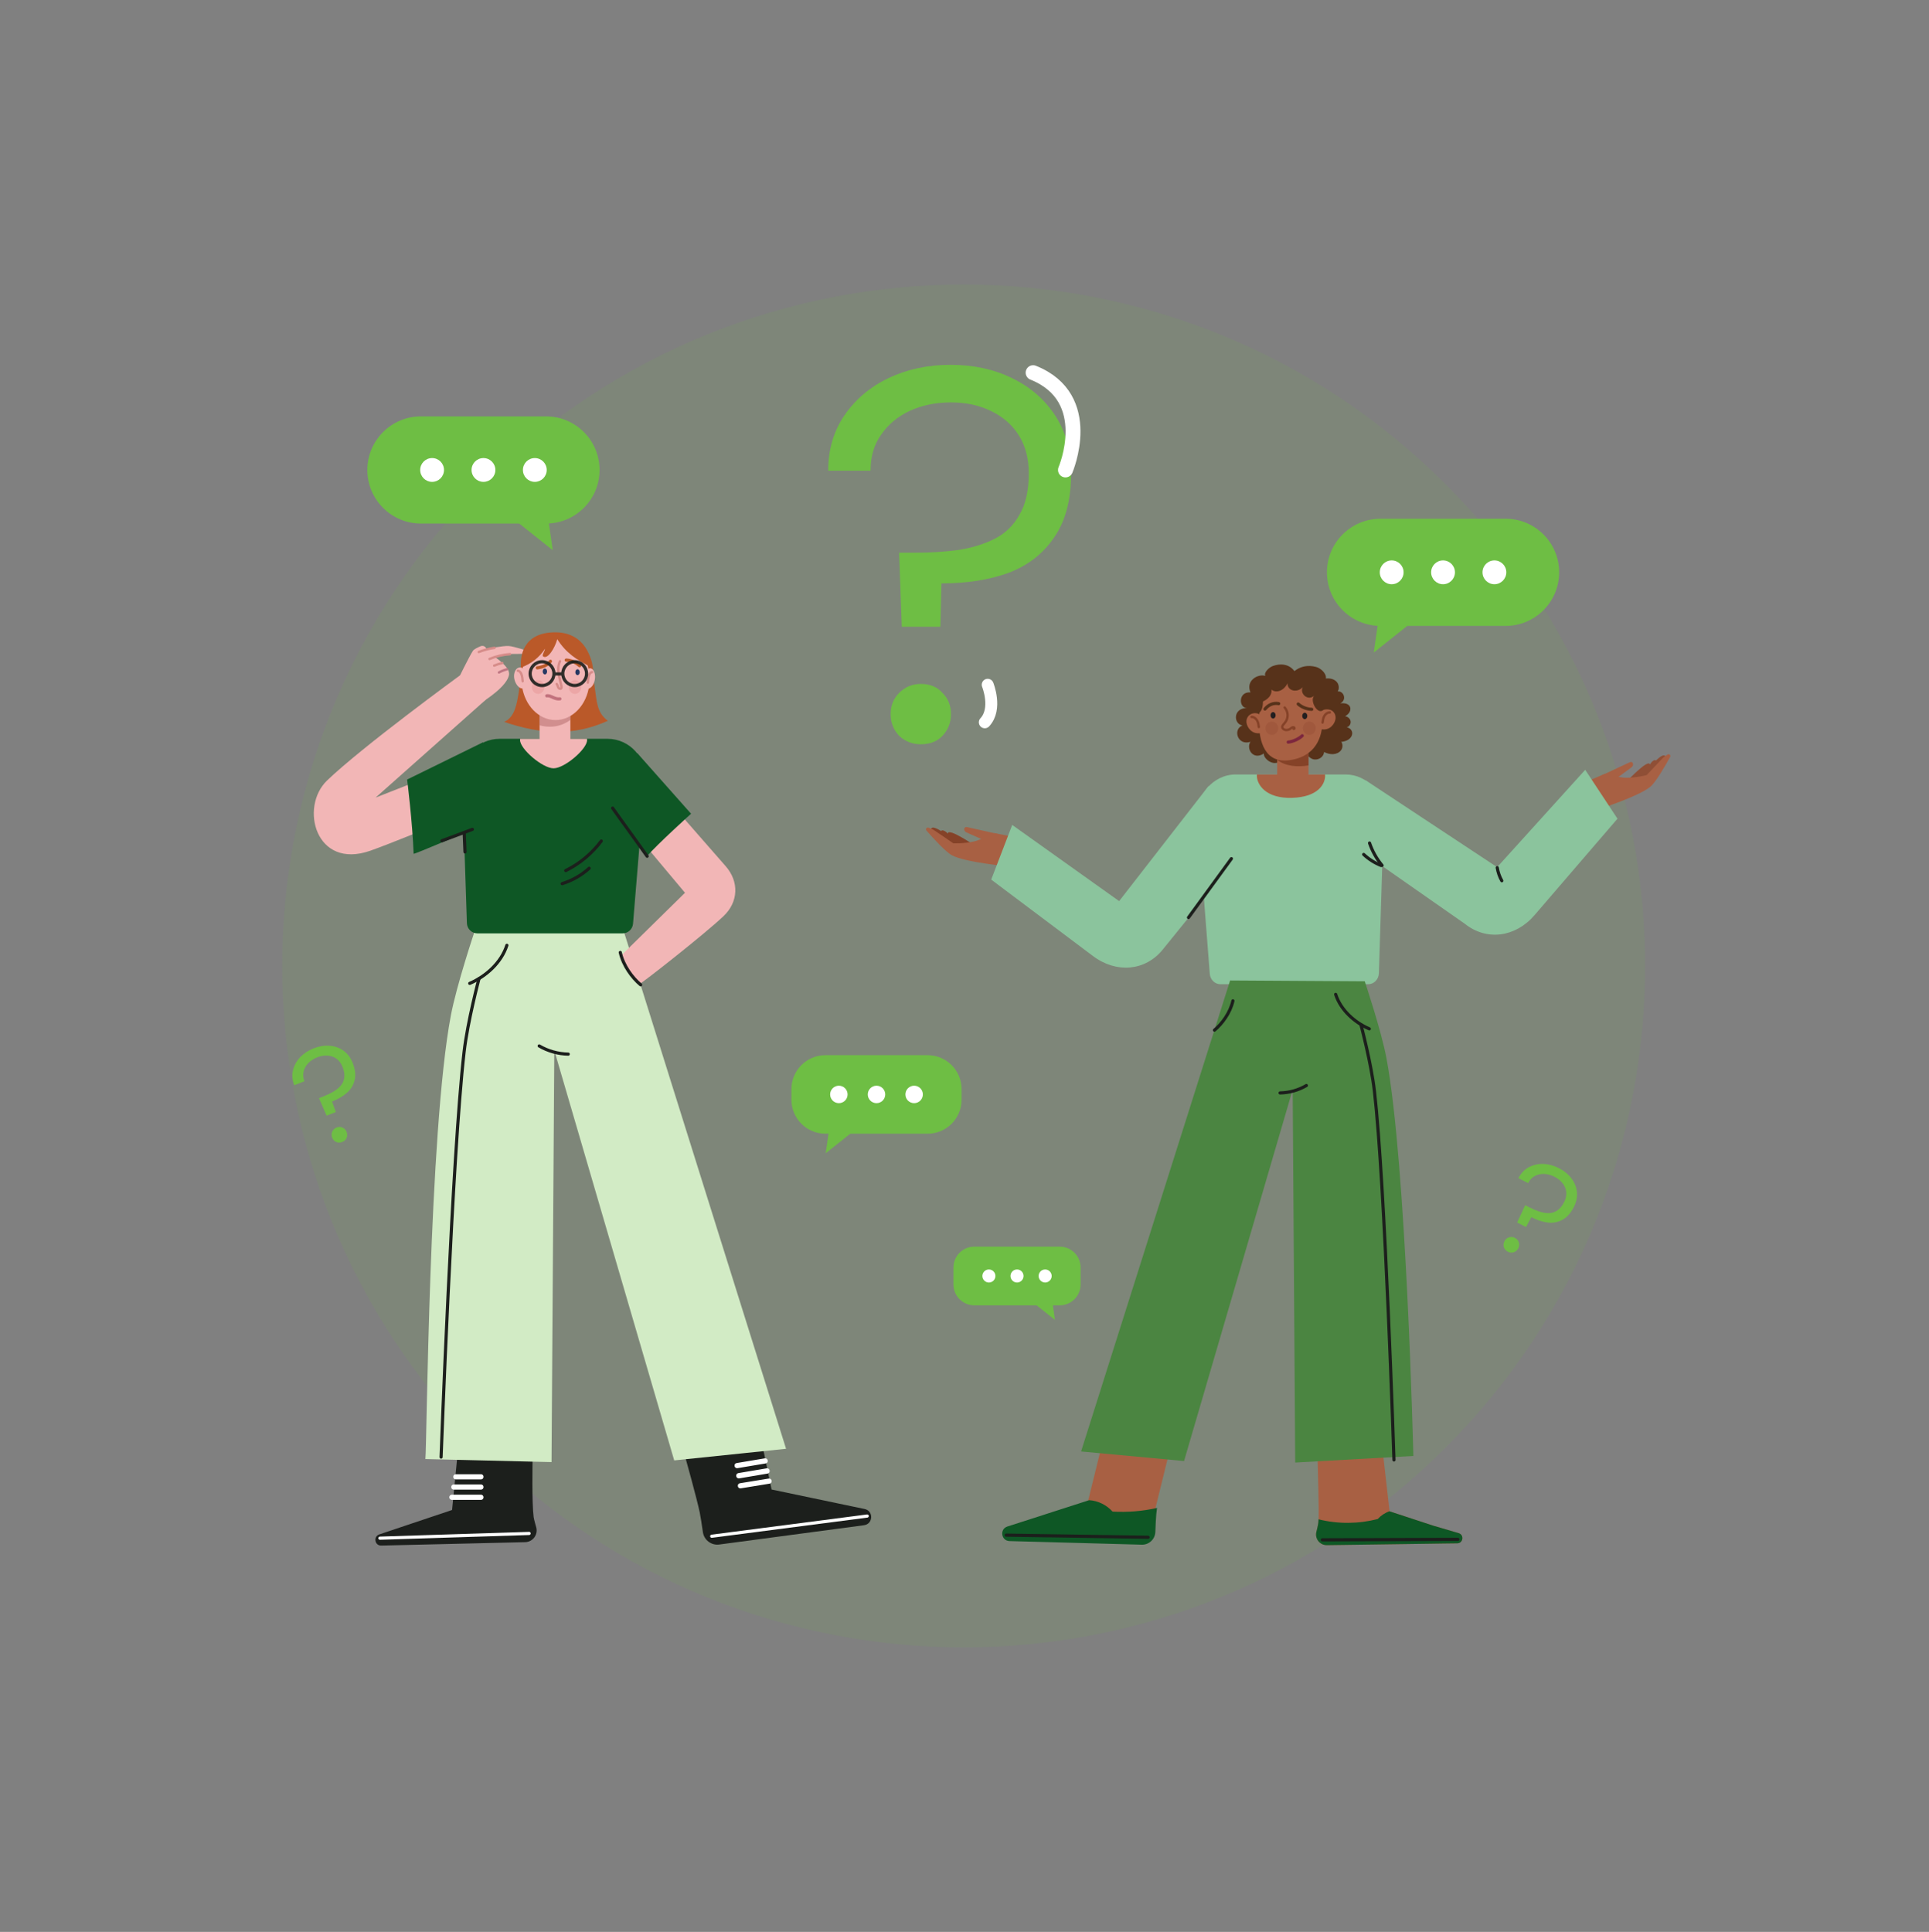 <svg width="648" height="649" viewBox="0 0 648 649" fill="none" xmlns="http://www.w3.org/2000/svg">
<rect x="0" y="0" width="648" height="649" fill="#808080" stroke="none"/>
<path opacity="0.1" d="M485.585 486.362C574.978 396.968 574.978 252.032 485.585 162.638C396.191 73.245 251.255 73.245 161.862 162.638C72.468 252.032 72.468 396.968 161.862 486.362C251.255 575.755 396.191 575.755 485.585 486.362Z" fill="#6EBE44"/>
<path d="M265.856 369.429V365.9C265.856 359.588 270.973 354.471 277.284 354.471H311.598C317.91 354.471 323.026 359.588 323.026 365.9V369.429C323.026 375.741 317.909 380.857 311.598 380.857H277.284C270.973 380.857 265.856 375.741 265.856 369.429Z" fill="#6EBE44"/>
<path d="M281.798 370.596C283.418 370.596 284.73 369.284 284.73 367.664C284.73 366.045 283.418 364.732 281.798 364.732C280.179 364.732 278.866 366.045 278.866 367.664C278.866 369.284 280.179 370.596 281.798 370.596Z" fill="white"/>
<path d="M291.51 367.664C291.51 366.045 292.823 364.732 294.442 364.732C296.061 364.732 297.374 366.045 297.374 367.664C297.374 369.283 296.061 370.596 294.442 370.596C292.823 370.596 291.51 369.283 291.51 367.664Z" fill="white"/>
<path d="M307.085 370.596C308.705 370.596 310.017 369.284 310.017 367.664C310.017 366.045 308.705 364.732 307.085 364.732C305.466 364.732 304.153 366.045 304.153 367.664C304.153 369.284 305.466 370.596 307.085 370.596Z" fill="white"/>
<path d="M277.385 387.416L286.507 380.158L278.484 379.74L277.385 387.416Z" fill="#6EBE44"/>
<path d="M363.005 431.488V425.824C363.005 421.943 359.859 418.797 355.978 418.797H327.31C323.429 418.797 320.283 421.943 320.283 425.824V431.488C320.283 435.369 323.429 438.515 327.31 438.515H355.978C359.859 438.515 363.005 435.369 363.005 431.488Z" fill="#6EBE44"/>
<path d="M353.283 428.656C353.283 427.446 352.302 426.465 351.092 426.465C349.882 426.465 348.901 427.446 348.901 428.656C348.901 429.866 349.882 430.847 351.092 430.847C352.302 430.847 353.283 429.866 353.283 428.656Z" fill="white"/>
<path d="M343.835 428.656C343.835 427.446 342.854 426.465 341.644 426.465C340.434 426.465 339.453 427.446 339.453 428.656C339.453 429.866 340.434 430.847 341.644 430.847C342.854 430.847 343.835 429.866 343.835 428.656Z" fill="white"/>
<path d="M334.387 428.656C334.387 427.446 333.406 426.465 332.196 426.465C330.986 426.465 330.005 427.446 330.005 428.656C330.005 429.866 330.986 430.847 332.196 430.847C333.406 430.847 334.387 429.866 334.387 428.656Z" fill="white"/>
<path d="M354.39 443.416L347.573 437.992L353.568 437.68L354.39 443.416Z" fill="#6EBE44"/>
<path d="M509.645 410.694L512.336 404.881L513.6 405.522C514.742 406.101 515.864 406.585 516.966 406.973C518.11 407.347 519.192 407.537 520.215 407.543C521.237 407.549 522.186 407.261 523.062 406.68C523.965 406.113 524.755 405.163 525.43 403.83C526.009 402.689 526.247 401.579 526.144 400.501C526.041 399.423 525.638 398.433 524.934 397.529C524.258 396.639 523.348 395.904 522.206 395.325C521.037 394.732 519.867 394.412 518.695 394.365C517.55 394.331 516.505 394.57 515.562 395.083C514.632 395.569 513.891 396.355 513.34 397.443L510.077 395.788C510.904 394.157 512.049 392.943 513.513 392.147C514.976 391.351 516.587 390.972 518.345 391.009C520.131 391.06 521.894 391.527 523.634 392.409C525.401 393.305 526.806 394.445 527.848 395.828C528.917 397.224 529.542 398.755 529.724 400.419C529.905 402.084 529.561 403.772 528.693 405.485C527.659 407.524 526.39 408.948 524.885 409.758C523.408 410.581 521.777 410.899 519.992 410.712C518.221 410.497 516.357 409.894 514.399 408.901L512.622 412.204L509.645 410.694ZM506.521 420.492C505.869 420.161 505.422 419.661 505.18 418.992C504.98 418.309 505.045 417.641 505.376 416.989C505.707 416.336 506.2 415.903 506.855 415.688C507.552 415.46 508.227 415.512 508.879 415.843C509.586 416.201 510.026 416.715 510.2 417.384C510.414 418.04 510.356 418.694 510.025 419.346C509.694 419.999 509.194 420.446 508.524 420.688C507.896 420.916 507.228 420.851 506.521 420.492Z" fill="#6EBE44"/>
<path d="M109.718 374.791L107.163 368.917L108.482 368.398C109.674 367.93 110.781 367.413 111.803 366.847C112.843 366.242 113.705 365.559 114.388 364.799C115.072 364.039 115.488 363.139 115.636 362.098C115.812 361.046 115.627 359.825 115.081 358.435C114.612 357.243 113.941 356.328 113.068 355.689C112.194 355.049 111.186 354.692 110.043 354.618C108.928 354.532 107.775 354.723 106.583 355.191C105.363 355.671 104.346 356.333 103.532 357.177C102.745 358.01 102.23 358.949 101.986 359.995C101.731 361.012 101.826 362.089 102.272 363.223L98.868 364.562C98.199 362.859 98.053 361.197 98.431 359.575C98.809 357.952 99.596 356.496 100.792 355.207C102.017 353.907 103.537 352.9 105.353 352.186C107.197 351.462 108.982 351.169 110.708 351.31C112.462 351.439 114.021 351.989 115.385 352.96C116.749 353.931 117.783 355.31 118.485 357.097C119.321 359.225 119.542 361.12 119.147 362.782C118.781 364.432 117.934 365.862 116.608 367.071C115.271 368.252 113.581 369.244 111.538 370.047L112.824 373.57L109.718 374.791ZM114.963 383.636C114.282 383.904 113.611 383.906 112.95 383.641C112.307 383.337 111.851 382.845 111.584 382.164C111.316 381.483 111.32 380.827 111.596 380.194C111.888 379.522 112.375 379.053 113.056 378.785C113.794 378.495 114.47 378.508 115.085 378.823C115.718 379.098 116.168 379.576 116.435 380.257C116.703 380.938 116.705 381.609 116.44 382.27C116.193 382.891 115.701 383.347 114.963 383.636Z" fill="#6EBE44"/>
<path d="M201.407 157.882C201.407 147.941 193.348 139.882 183.407 139.882H141.407C131.466 139.882 123.407 147.941 123.407 157.882C123.407 167.823 131.466 175.882 141.407 175.882H183.407C193.348 175.882 201.407 167.823 201.407 157.882Z" fill="#6EBE44"/>
<path d="M179.657 161.882C181.866 161.882 183.657 160.091 183.657 157.882C183.657 155.673 181.866 153.882 179.657 153.882C177.448 153.882 175.657 155.673 175.657 157.882C175.657 160.091 177.448 161.882 179.657 161.882Z" fill="white"/>
<path d="M162.407 161.882C164.616 161.882 166.407 160.091 166.407 157.882C166.407 155.673 164.616 153.882 162.407 153.882C160.198 153.882 158.407 155.673 158.407 157.882C158.407 160.091 160.198 161.882 162.407 161.882Z" fill="white"/>
<path d="M145.157 161.882C147.366 161.882 149.157 160.091 149.157 157.882C149.157 155.673 147.366 153.882 145.157 153.882C142.948 153.882 141.157 155.673 141.157 157.882C141.157 160.091 142.948 161.882 145.157 161.882Z" fill="white"/>
<path d="M185.678 184.829L173.232 174.927L184.177 174.357L185.678 184.829Z" fill="#6EBE44"/>
<path d="M445.757 192.263C445.757 182.322 453.816 174.263 463.757 174.263H505.757C515.698 174.263 523.757 182.322 523.757 192.263C523.757 202.204 515.698 210.263 505.757 210.263H463.757C453.816 210.263 445.757 202.204 445.757 192.263Z" fill="#6EBE44"/>
<path d="M467.507 196.263C469.716 196.263 471.507 194.472 471.507 192.263C471.507 190.054 469.716 188.263 467.507 188.263C465.298 188.263 463.507 190.054 463.507 192.263C463.507 194.472 465.298 196.263 467.507 196.263Z" fill="white"/>
<path d="M484.757 196.263C486.966 196.263 488.757 194.472 488.757 192.263C488.757 190.054 486.966 188.263 484.757 188.263C482.548 188.263 480.757 190.054 480.757 192.263C480.757 194.472 482.548 196.263 484.757 196.263Z" fill="white"/>
<path d="M502.007 196.263C504.216 196.263 506.007 194.472 506.007 192.263C506.007 190.054 504.216 188.263 502.007 188.263C499.798 188.263 498.007 190.054 498.007 192.263C498.007 194.472 499.798 196.263 502.007 196.263Z" fill="white"/>
<path d="M461.485 219.211L473.931 209.309L462.986 208.738L461.485 219.211Z" fill="#6EBE44"/>
<path d="M302.928 210.559L302.039 185.671H307.55C312.528 185.671 317.268 185.375 321.772 184.782C326.394 184.071 330.483 182.827 334.038 181.049C337.594 179.271 340.379 176.605 342.393 173.049C344.527 169.494 345.593 164.813 345.593 159.005C345.593 154.028 344.467 149.761 342.216 146.206C339.964 142.65 336.823 139.925 332.794 138.028C328.883 136.132 324.438 135.184 319.461 135.184C314.365 135.184 309.743 136.132 305.595 138.028C301.565 139.925 298.365 142.591 295.995 146.028C293.625 149.347 292.44 153.376 292.44 158.117H278.218C278.218 151.006 280.055 144.784 283.729 139.451C287.403 134.117 292.321 129.969 298.484 127.007C304.765 124.044 311.698 122.562 319.283 122.562C326.986 122.562 333.86 124.044 339.905 127.007C346.067 129.969 350.926 134.177 354.482 139.628C358.037 145.08 359.815 151.539 359.815 159.005C359.815 167.894 357.919 175.064 354.126 180.516C350.452 185.968 345.356 189.938 338.838 192.427C332.32 194.797 324.794 195.982 316.261 195.982L315.905 210.559H302.928ZM309.328 250.025C306.483 250.025 304.054 249.076 302.039 247.18C300.143 245.166 299.195 242.736 299.195 239.892C299.195 237.047 300.143 234.677 302.039 232.781C304.054 230.766 306.483 229.759 309.328 229.759C312.409 229.759 314.839 230.766 316.616 232.781C318.513 234.677 319.461 237.047 319.461 239.892C319.461 242.736 318.513 245.166 316.616 247.18C314.839 249.076 312.409 250.025 309.328 250.025Z" fill="#6EBE44"/>
<path d="M347.044 125.197C368.306 133.691 357.913 157.881 357.913 157.881" stroke="white" stroke-width="5" stroke-miterlimit="10" stroke-linecap="round" stroke-linejoin="round"/>
<path d="M331.791 230.037C331.791 230.037 335.066 238.104 330.816 242.651" stroke="white" stroke-width="4" stroke-miterlimit="10" stroke-linecap="round" stroke-linejoin="round"/>
<path d="M449.349 232.285C449.916 231.529 449.814 230.19 449.276 229.381C448.491 228.199 446.923 227.758 445.404 227.945C445.674 226.153 443.523 224.426 442.125 224.055C436.332 222.516 433.663 226.795 432.491 227.439C435.82 227.787 439.687 228.507 441.975 230.923C444.263 233.339 442.455 249.018 438.679 252.892C439.286 253.859 440.549 255.673 442.766 255.008C443.861 254.679 444.738 253.746 444.771 252.636C445.718 253.097 446.766 253.401 447.808 253.349C448.85 253.297 449.884 252.857 450.482 252.052C451.081 251.248 451.166 250.066 450.565 249.222C451.462 249.122 452.362 248.893 453.079 248.382C453.795 247.871 454.302 247.04 454.233 246.168C454.164 245.296 453.418 244.445 452.387 244.365C453.251 244.109 453.836 243.213 453.712 242.338C453.587 241.463 452.766 240.706 451.854 240.623C452.468 240.248 453.049 239.787 453.38 239.163C453.711 238.539 453.746 237.725 453.314 237.134C452.988 236.688 452.444 236.424 451.895 236.315C451.346 236.206 450.784 236.235 450.229 236.264C452.619 235.113 451.336 232.004 449.349 232.285Z" fill="#57321A"/>
<path d="M420.062 232.611C418.316 228.443 422.855 226.26 425.053 227.072C424.442 225.919 426.383 224.131 427.687 223.698C432.944 221.949 435.229 225.572 435.453 226.789C432.278 227.076 429.229 228.594 427.085 230.954C424.941 233.314 423.723 236.493 423.822 239.713C423.947 244.767 427.221 250.837 430.898 254.751C428.54 258.357 424.247 254.916 424.576 253.119C420.911 255.559 418.52 251.461 420.06 249.195C415.763 250.621 414.018 245.05 417.37 243.692C414.382 243.298 414.062 237.903 418.858 237.846C416.129 237.903 415.851 232.262 420.062 232.611Z" fill="#57321A"/>
<path d="M452.525 287.178C452.908 289.098 455.549 291.819 457.775 292.395" stroke="#1C1F1C" stroke-width="1.062" stroke-miterlimit="10" stroke-linecap="round" stroke-linejoin="round"/>
<path d="M373.176 474.118L369.775 486.937L365.22 505.372V503.964C365.22 503.964 370.879 509.987 371.809 510.809C375.129 513.746 387.84 507.92 387.902 507.666C388.541 505.081 390.357 497.685 392.219 490.099C394.243 481.866 396.158 474.072 396.158 474.072L373.176 474.118Z" fill="#A86043"/>
<path d="M388.67 506.581C388.561 507.382 388.481 508.086 388.431 508.641C388.302 509.908 388.188 512.419 388.106 514.648C388.015 517.087 385.98 518.989 383.551 518.92L346.919 517.921L342.411 517.801L339.113 517.708C336.296 517.626 335.724 513.679 338.411 512.815L346.231 510.303L354.199 507.729L363.972 504.585L365.865 503.975C368.845 504.132 371.746 505.598 373.735 507.802C378.741 508.093 383.788 507.677 388.67 506.581Z" fill="#0E5725"/>
<path d="M489.534 518.465L484.986 518.521L480.176 518.595L445.715 519.08C443.413 519.097 441.694 516.991 442.179 514.74C442.179 514.74 442.79 512.361 442.86 511.55C442.887 511.256 442.913 510.924 442.93 510.562C442.936 510.508 442.934 510.454 442.939 510.4C442.983 509.521 442.989 508.466 442.992 507.311C442.983 504.632 442.797 497.055 442.617 490.032C442.426 482.732 442.235 476.025 442.235 476.025L463.145 475.559L464.877 490.847L466.79 507.668L466.792 507.714L467.112 507.817L481.535 512.555L484.151 513.319L489.999 515.046C491.913 515.611 491.535 518.435 489.534 518.465Z" fill="#A86043"/>
<path d="M489.534 518.465L484.986 518.521L480.176 518.595L445.715 519.08C443.413 519.097 441.694 516.991 442.179 514.74C442.179 514.74 442.79 512.361 442.86 511.55C442.887 511.256 442.913 510.924 442.93 510.562C442.936 510.508 442.934 510.454 442.939 510.4C449.546 512.037 456.372 511.956 462.808 510.304C463.828 509.165 465.225 508.234 466.789 507.667L466.791 507.713L467.111 507.816L481.534 512.554L484.15 513.318L489.998 515.045C491.913 515.611 491.535 518.435 489.534 518.465Z" fill="#0E5725"/>
<path d="M444.219 517.287L489.734 517.134" stroke="#1C1F1C" stroke-width="1.062" stroke-miterlimit="10" stroke-linecap="round" stroke-linejoin="round"/>
<path d="M338.015 515.711L385.67 516.425" stroke="#1C1F1C" stroke-width="1.062" stroke-miterlimit="10" stroke-linecap="round" stroke-linejoin="round"/>
<path d="M464.838 274.509L463.21 326.946C463.147 329.003 461.546 330.64 459.604 330.64H409.991C408.112 330.64 406.547 329.116 406.394 327.136L402.356 275.242C401.538 267.196 407.482 260.178 415.126 260.178H452.005C459.37 260.179 465.233 266.72 464.838 274.509Z" fill="#8BC49D"/>
<path d="M439.562 250.354H429.04V262.005H439.562V250.354Z" fill="#A86043"/>
<path d="M439.562 251.942V257.123C435.92 257.746 431.927 257.482 429.04 255.288V251.925C429.22 251.976 429.382 252.079 429.517 252.215C429.616 252.317 429.724 252.42 429.832 252.514C430.021 252.42 430.237 252.36 430.479 252.386C431.082 252.437 431.684 252.557 432.286 252.71C432.574 252.701 432.862 252.676 433.113 252.667C433.922 252.616 434.732 252.547 435.541 252.471C436.287 252.394 437.043 252.309 437.789 252.198C438.366 252.121 438.968 252.001 439.562 251.942Z" fill="#854228"/>
<path d="M422.889 242.054C422.889 234.698 427.682 228.307 434.117 228.307C440.552 228.307 444.427 235.132 444.247 242.486C444.069 249.776 440.252 254.395 433.243 255.373C425.003 256.525 422.889 249.41 422.889 242.054Z" fill="#A86043"/>
<path d="M424.358 241.62C424.029 240.205 422.503 239.322 420.95 239.647C419.397 239.973 418.526 241.363 418.734 242.799C418.982 244.513 420.642 246.678 423.246 246.303C424.819 246.076 424.687 243.035 424.358 241.62Z" fill="#A86043"/>
<path d="M443.011 240.332C443.34 238.917 444.505 238.077 446.419 238.359C447.991 238.591 448.843 240.075 448.635 241.511C448.386 243.225 446.726 245.39 444.123 245.015C442.55 244.787 442.682 241.747 443.011 240.332Z" fill="#A86043"/>
<path opacity="0.2" d="M425.11 244.642C425.11 243.404 426.066 242.401 427.246 242.401C428.426 242.401 429.382 243.404 429.382 244.642C429.382 245.88 428.426 246.883 427.246 246.883C426.067 246.883 425.11 245.88 425.11 244.642Z" fill="#823B26"/>
<path opacity="0.2" d="M437.706 244.642C437.706 243.404 438.662 242.401 439.842 242.401C441.022 242.401 441.978 243.404 441.978 244.642C441.978 245.88 441.022 246.883 439.842 246.883C438.663 246.883 437.706 245.88 437.706 244.642Z" fill="#823B26"/>
<path d="M426.808 240.298C426.808 239.701 427.191 239.216 427.663 239.216C428.135 239.216 428.518 239.7 428.518 240.298C428.518 240.896 428.135 241.38 427.663 241.38C427.191 241.379 426.808 240.895 426.808 240.298Z" fill="#231F20"/>
<path d="M437.45 240.514C437.45 239.917 437.833 239.432 438.305 239.432C438.777 239.432 439.16 239.916 439.16 240.514C439.16 241.111 438.777 241.596 438.305 241.596C437.833 241.596 437.45 241.111 437.45 240.514Z" fill="#231F20"/>
<path d="M446.745 239.333C445.948 239.324 445.24 239.878 444.866 240.546C444.492 241.214 444.387 241.983 444.288 242.734" stroke="#854228" stroke-width="0.796" stroke-miterlimit="10" stroke-linecap="round" stroke-linejoin="round"/>
<path d="M420.414 240.835C421.211 240.826 421.918 241.38 422.293 242.048C422.667 242.716 422.772 243.485 422.871 244.236" stroke="#854228" stroke-width="0.796" stroke-miterlimit="10" stroke-linecap="round" stroke-linejoin="round"/>
<path d="M445.143 260.58C445.143 263.525 442.656 267.737 434.109 268.027C425.151 268.331 422.211 263.525 422.211 260.58C422.211 260.443 422.22 260.315 422.247 260.179H445.107C445.134 260.315 445.143 260.443 445.143 260.58Z" fill="#A86043"/>
<path d="M432.741 249.311C434.314 249.154 436.387 248.208 437.461 247.157" stroke="#7D273E" stroke-width="1.062" stroke-miterlimit="10" stroke-linecap="round" stroke-linejoin="round"/>
<path d="M424.939 238.195C426.167 236.707 427.836 236.049 429.542 236.38" stroke="#57321A" stroke-width="1.062" stroke-miterlimit="10" stroke-linecap="round" stroke-linejoin="round"/>
<path d="M436.104 236.51C437.332 237.593 438.977 238.238 440.642 238.289" stroke="#57321A" stroke-width="1.062" stroke-miterlimit="10" stroke-linecap="round" stroke-linejoin="round"/>
<path d="M312.67 278.677C312.999 277.246 315.087 278.576 316.221 279.205C316.277 278.7 317.382 278.921 318.402 280.051C318.395 277.689 328.77 284.94 328.77 284.94L321.943 285.444C321.943 285.444 314.136 279.783 312.67 278.677Z" fill="#854228"/>
<path d="M338.528 291.034C338.528 291.034 324.296 289.725 319.782 287.332C317.733 286.245 313.448 281.552 311.222 279.023C310.806 278.55 311.294 277.838 311.889 278.045C312.58 278.286 313.263 278.556 313.617 278.788C315.997 280.346 320.219 283.287 320.219 283.287C320.219 283.287 323.625 283.493 327.354 282.644C329.058 282.256 333.981 279.878 333.981 279.878L342.206 281.452L338.528 291.034Z" fill="#A86043"/>
<path d="M324.846 277.856L335.338 280.204C334.821 281.375 334.29 282.539 333.758 283.703L324.648 279.641C323.546 279.151 323.718 277.604 324.846 277.856Z" fill="#A86043"/>
<path d="M406.045 263.985L375.945 302.718L340.028 277.127L332.968 295.489L367.149 321.167C375.042 327.096 384.767 326.198 390.593 319.003L416.222 287.347L406.045 263.985Z" fill="#8BC49D"/>
<path d="M559.564 254.253C558.935 252.927 557.182 254.673 556.209 255.531C556.046 255.05 555.014 255.503 554.261 256.825C553.76 254.516 545.184 263.826 545.184 263.826L551.96 262.853C551.96 262.853 558.37 255.648 559.564 254.253Z" fill="#8F4F36"/>
<path d="M536.962 271.873C536.962 271.873 550.582 267.539 554.476 264.232C556.244 262.731 559.421 257.227 561.053 254.279C561.358 253.728 560.728 253.137 560.192 253.467C559.569 253.85 558.96 254.261 558.664 254.564C556.674 256.597 553.182 260.376 553.182 260.376C553.182 260.376 549.899 261.308 546.075 261.28C544.328 261.267 539.009 260.001 539.009 260.001L531.314 263.304L536.962 271.873Z" fill="#A86043"/>
<path d="M547.495 256.065L537.752 260.611C538.508 261.644 539.277 262.666 540.046 263.689L548.071 257.766C549.043 257.051 548.543 255.576 547.495 256.065Z" fill="#A86043"/>
<path d="M458.729 262.111L502.927 291.317L532.512 258.611L543.349 275.029L515.477 307.446C509.041 314.931 499.35 316.143 492.115 310.366L462.232 289.489L458.729 262.111Z" fill="#8BC49D"/>
<path d="M431.555 237.681C432.872 239.196 432.877 241.367 431.567 242.885C431.19 243.322 430.692 243.768 430.747 244.297C430.794 244.758 431.299 245.141 431.866 245.225C432.434 245.309 433.03 245.127 433.457 244.815C433.646 244.677 433.811 244.512 434.032 244.409C434.253 244.306 434.562 244.28 434.749 244.421C434.936 244.561 434.851 244.88 434.595 244.888" stroke="#854228" stroke-width="0.796" stroke-miterlimit="10" stroke-linecap="round" stroke-linejoin="round"/>
<path d="M413.225 329.38L363.16 487.608L397.752 490.825L434.248 366.033L435.094 491.337L474.787 489.115C474.787 489.115 472.466 391.102 465.739 355.434C463.971 346.062 458.459 329.659 458.459 329.659L413.225 329.38Z" fill="#4B8541"/>
<path d="M448.685 334.042C450.393 339.367 455.109 343.517 459.985 345.627" stroke="#1C1F1C" stroke-width="1.062" stroke-miterlimit="10" stroke-linecap="round" stroke-linejoin="round"/>
<path d="M430.011 367.162C433.104 367.102 436.178 366.237 438.848 364.673" stroke="#1C1F1C" stroke-width="1.062" stroke-miterlimit="10" stroke-linecap="round" stroke-linejoin="round"/>
<path d="M457.17 344.212C457.17 344.212 460.625 357.152 461.709 366.557C465.285 397.57 468.272 490.458 468.272 490.458" stroke="#1C1F1C" stroke-width="1.062" stroke-miterlimit="10" stroke-linecap="round" stroke-linejoin="round"/>
<path d="M414.166 336.214C413.286 340.22 410.511 343.936 407.97 346.066" stroke="#1C1F1C" stroke-width="1.062" stroke-miterlimit="10" stroke-linecap="round" stroke-linejoin="round"/>
<path d="M442.865 230.635C440.627 228.612 437.614 227.09 434.092 227.143C428.776 227.223 427.352 228.691 425.412 230.707C423.64 233.032 421.363 236.722 422.522 239.524C424.384 239.301 424.245 235.649 424.245 235.649C424.245 235.649 427.393 234.476 427.127 231.668C428.591 232.919 431.191 232.212 432.509 229.556C432.465 232.098 435.686 232.913 437.654 230.834C436.504 232.824 439.112 235.581 441.392 233.809C439.818 235.722 443.225 241.116 444.908 237.894C444.906 237.895 444.898 232.473 442.865 230.635Z" fill="#57321A"/>
<path d="M399.248 308.232L413.662 288.457" stroke="#1C1F1C" stroke-width="1.062" stroke-miterlimit="10" stroke-linecap="round" stroke-linejoin="round"/>
<path d="M458.098 287.045C459.781 288.62 461.758 289.88 463.896 290.74" stroke="#1C1F1C" stroke-width="1.062" stroke-miterlimit="10" stroke-linecap="round" stroke-linejoin="round"/>
<path d="M460.068 283.211C461 285.948 462.436 288.511 464.283 290.735" stroke="#1C1F1C" stroke-width="1.062" stroke-miterlimit="10" stroke-linecap="round" stroke-linejoin="round"/>
<path d="M502.959 291.505C503.213 293.053 503.736 294.545 504.496 295.884" stroke="#1C1F1C" stroke-width="1.062" stroke-miterlimit="10" stroke-linecap="round" stroke-linejoin="round"/>
<path d="M128.076 519.22L138.402 518.973L176.427 518.072C178.962 518.001 180.773 515.599 180.146 513.143C180.146 513.143 179.378 510.537 179.264 509.645C178.628 504.928 178.902 490.61 178.902 490.61L153.693 488.631L151.865 507.26L136.655 512.365L127.425 515.465C125.329 516.173 125.868 519.273 128.076 519.22Z" fill="#1C1F1C"/>
<path d="M162.419 496.17V496.077C162.419 495.623 162.051 495.254 161.596 495.254H153.084C152.63 495.254 152.261 495.622 152.261 496.077V496.17C152.261 496.624 152.629 496.993 153.084 496.993H161.596C162.05 496.993 162.419 496.625 162.419 496.17Z" fill="white"/>
<path d="M162.419 499.607V499.514C162.419 499.06 162.051 498.691 161.596 498.691H152.421C151.967 498.691 151.598 499.059 151.598 499.514V499.607C151.598 500.061 151.966 500.43 152.421 500.43H161.596C162.05 500.43 162.419 500.061 162.419 499.607Z" fill="white"/>
<path d="M162.419 503.044V502.951C162.419 502.497 162.051 502.128 161.596 502.128H151.759C151.305 502.128 150.936 502.496 150.936 502.951V503.044C150.936 503.498 151.304 503.867 151.759 503.867H161.596C162.05 503.866 162.419 503.498 162.419 503.044Z" fill="white"/>
<path d="M177.732 515.145L127.628 516.734" stroke="white" stroke-width="1.062" stroke-miterlimit="10" stroke-linecap="round" stroke-linejoin="round"/>
<path d="M230.193 489.488C230.193 489.488 234.097 503.426 235.069 508.143C235.352 509.521 235.767 512.268 236.12 514.706C236.5 517.365 238.955 519.22 241.614 518.866L281.707 513.522L290.249 512.383C293.332 511.968 293.5 507.569 290.452 506.933L281.575 505.078L259.192 500.388L256.41 486.988L230.193 489.488Z" fill="#1C1F1C"/>
<path d="M246.77 492.542L246.754 492.444C246.681 491.997 246.984 491.576 247.431 491.503L256.942 489.911C257.389 489.838 257.81 490.141 257.883 490.588L257.899 490.686C257.972 491.133 257.669 491.554 257.222 491.627L247.711 493.219C247.264 493.292 246.843 492.989 246.77 492.542Z" fill="white"/>
<path d="M247.333 495.952L247.317 495.851C247.244 495.389 247.566 494.95 248.035 494.871L257.55 493.265C258.019 493.186 258.459 493.496 258.531 493.958L258.547 494.059C258.62 494.521 258.298 494.96 257.829 495.039L248.313 496.645C247.845 496.724 247.405 496.414 247.333 495.952Z" fill="white"/>
<path d="M247.875 499.322L247.86 499.23C247.787 498.781 248.091 498.359 248.54 498.285L258.249 496.701C258.698 496.628 259.121 496.932 259.194 497.381L259.209 497.473C259.282 497.922 258.978 498.344 258.529 498.417L248.82 500.001C248.371 500.075 247.948 499.771 247.875 499.322Z" fill="white"/>
<path d="M291.314 509.295L239.087 516.079" stroke="white" stroke-width="1.062" stroke-miterlimit="10" stroke-linecap="round" stroke-linejoin="round"/>
<path d="M209.409 312.423L264.059 486.709L226.486 490.612L186.206 352.878L185.272 491.178L142.894 490.157C143.425 485.754 144.025 380.548 151.449 341.18C153.4 330.836 159.484 312.732 159.484 312.732L209.409 312.423Z" fill="#D2EBC5"/>
<path d="M208.552 321.107C208.552 321.107 210.066 326.928 214.973 330.44C215.25 330.638 236.512 313.959 243.04 307.779C248.063 303.025 248.336 296.21 243.782 291.002L222.888 267.11L214.338 281.1L230.105 299.922L208.552 321.107Z" fill="#F2B6B6"/>
<path d="M155.246 261.492L156.845 310.135C156.907 312.043 158.479 313.562 160.387 313.562H209.118C210.964 313.562 212.501 312.149 212.651 310.311L216.617 262.171C217.421 254.707 211.582 248.197 204.074 248.197H167.85C160.616 248.198 154.857 254.266 155.246 261.492Z" fill="#0E5725"/>
<path d="M153.796 228.389C153.796 228.389 157.502 220.759 158.867 218.628C159.192 218.121 160.435 217.519 161.465 217.087C162.257 216.755 163.161 217.184 163.416 218.004C163.416 218.004 168.994 216.896 170.871 217.014C172.648 217.126 177.756 218.83 177.756 218.83C178.22 218.952 178.135 219.635 177.655 219.639L171.381 219.696L166.143 220.666C166.143 220.666 171.212 223.908 171.006 226.476C170.684 230.496 162.263 235.663 162.263 235.663L153.796 228.389Z" fill="#F2B6B6"/>
<path d="M170.271 317.569C168.386 323.446 163.181 328.027 157.799 330.356" stroke="#1C1F1C" stroke-width="1.062" stroke-miterlimit="10" stroke-linecap="round" stroke-linejoin="round"/>
<path d="M190.882 354.123C187.468 354.057 184.075 353.102 181.128 351.376" stroke="#1C1F1C" stroke-width="1.062" stroke-miterlimit="10" stroke-linecap="round" stroke-linejoin="round"/>
<path d="M142.11 261.682L126.181 267.942L163.301 234.962L154.568 226.851C154.568 226.851 121.504 250.971 109.828 262.252C100.61 271.158 106.006 292.259 124.418 285.785C130.893 283.508 146.815 276.96 146.815 276.96L142.11 261.682Z" fill="#F2B6B6"/>
<path d="M160.905 328.793C160.905 328.793 157.092 343.075 155.895 353.456C151.948 387.686 148.174 489.492 148.174 489.492" stroke="#1C1F1C" stroke-width="1.062" stroke-miterlimit="10" stroke-linecap="round" stroke-linejoin="round"/>
<path d="M174.697 248.613C174.697 251.66 182.276 258.108 185.959 258.108C189.642 258.108 197.221 251.66 197.221 248.613C197.221 248.472 197.212 248.339 197.186 248.198H174.733C174.706 248.339 174.697 248.472 174.697 248.613Z" fill="#F2B6B6"/>
<path d="M197.908 291.691C195.312 294.046 192.194 295.823 188.845 296.857" stroke="#1C1F1C" stroke-width="1.062" stroke-miterlimit="10" stroke-linecap="round" stroke-linejoin="round"/>
<path d="M136.768 261.873C136.768 261.873 138.579 276.393 138.949 286.81C138.961 287.154 159.047 278.507 159.047 278.507L162.315 249.337L136.768 261.873Z" fill="#0E5725"/>
<path d="M200.638 266.279L217.13 287.841C221.087 283.319 232.146 273.372 232.146 273.372L214.056 252.976L200.638 266.279Z" fill="#0E5725"/>
<path d="M205.794 271.476C209.023 276.071 214.16 283.052 217.389 287.647" stroke="#1C1F1C" stroke-width="1.062" stroke-miterlimit="10" stroke-linecap="round" stroke-linejoin="round"/>
<path d="M158.677 278.625L148.434 282.454" stroke="#1C1F1C" stroke-width="1.062" stroke-miterlimit="10" stroke-linecap="round" stroke-linejoin="round"/>
<path d="M201.981 282.534C198.859 286.722 194.732 290.155 190.046 292.462" stroke="#1C1F1C" stroke-width="1.062" stroke-miterlimit="10" stroke-linecap="round" stroke-linejoin="round"/>
<path d="M208.371 319.966C209.342 324.387 212.405 328.489 215.209 330.84" stroke="#1C1F1C" stroke-width="1.062" stroke-miterlimit="10" stroke-linecap="round" stroke-linejoin="round"/>
<path d="M175.426 220.326C174.577 224.399 174.999 228.167 174.306 232.268C173.613 236.369 173.022 240.897 169.36 242.513C181.505 246.645 192.535 247.426 204.189 242.146C200.333 239.35 200.49 235.344 199.732 230.494C199.308 227.786 199.464 224.982 198.783 222.332C197.524 217.433 193.209 213.567 188.396 213.024C183.582 212.484 176.636 214.517 175.426 220.326Z" fill="#BA5929"/>
<path d="M191.603 238.031H181.259V250.088H191.603V238.031Z" fill="#F2B6B6"/>
<path opacity="0.349" d="M181.259 238.402V243.675C182.769 244.073 184.333 244.24 185.914 244.073C187.981 243.861 189.933 243.093 191.602 241.847V238.111C191.514 238.111 191.434 238.12 191.346 238.137C189.42 238.526 187.433 238.694 185.472 238.685C184.456 238.685 183.432 238.641 182.416 238.553C182.028 238.517 181.648 238.464 181.259 238.402Z" fill="#944747"/>
<path d="M175.167 228.115C175.167 228.905 175.218 229.678 175.337 230.433C176.246 236.947 180.942 241.897 186.615 241.897C192.373 241.897 197.137 236.785 197.935 230.118C198.02 229.464 198.062 228.793 198.062 228.114C198.062 226.993 197.952 225.898 197.739 224.853C197.739 224.845 197.739 224.845 197.739 224.836C196.516 218.806 191.998 214.331 186.614 214.331C181.136 214.331 176.559 218.968 175.43 225.15C175.362 225.515 175.311 225.889 175.277 226.263C175.201 226.866 175.167 227.486 175.167 228.115Z" fill="#F2B6B6"/>
<path opacity="0.102" d="M195.238 230.796C195.238 229.515 194.299 228.477 193.14 228.477C191.981 228.477 191.042 229.515 191.042 230.796C191.042 232.077 191.981 233.115 193.14 233.115C194.299 233.115 195.238 232.076 195.238 230.796Z" fill="#BA2323"/>
<path opacity="0.102" d="M182.867 230.796C182.867 229.515 181.928 228.477 180.769 228.477C179.61 228.477 178.671 229.515 178.671 230.796C178.671 232.077 179.61 233.115 180.769 233.115C181.927 233.115 182.867 232.076 182.867 230.796Z" fill="#BA2323"/>
<path d="M187.2 214.722C190.002 219.204 193.645 221.674 198.519 224.096C199.095 221.851 196.786 212.521 186.729 212.42C175.273 212.305 174.612 221.148 175.075 224.225C178.384 223.061 181.256 220.8 183.081 217.922C182.974 218.837 181.917 220.146 182.464 220.534C183.992 221.621 186.399 217.686 187.2 214.722Z" fill="#BA5929"/>
<path d="M188.087 234.77C186.309 235.041 185.001 233.489 183.667 233.762" stroke="#C2727D" stroke-width="1.062" stroke-miterlimit="10" stroke-linecap="round" stroke-linejoin="round"/>
<path d="M180.498 224.362C182.45 224.107 184.014 223.324 184.895 222.16" stroke="#BA5929" stroke-width="1.062" stroke-miterlimit="10" stroke-linecap="round" stroke-linejoin="round"/>
<path d="M194.698 223.636C193.41 222.491 191.813 221.819 190.207 221.747" stroke="#BA5929" stroke-width="1.062" stroke-miterlimit="10" stroke-linecap="round" stroke-linejoin="round"/>
<path d="M196.592 226.607C196.784 225.143 197.676 224.228 198.585 224.565C199.493 224.902 200.003 226.341 199.881 227.826C199.736 229.599 198.781 231.346 197.242 231.452C197.092 231.463 196.399 228.072 196.592 226.607Z" fill="#F2B6B6"/>
<path d="M198.898 225.794C198.432 225.785 198.018 226.358 197.799 227.049C197.58 227.74 197.519 228.536 197.461 229.313" stroke="#D68C89" stroke-width="0.796" stroke-miterlimit="10" stroke-linecap="round" stroke-linejoin="round"/>
<path d="M176.276 225.945C176.058 224.48 175.191 223.991 174.163 224.328C173.135 224.665 172.558 226.104 172.696 227.589C172.86 229.362 174.259 231.716 175.969 231.215C176.04 231.194 176.494 227.409 176.276 225.945Z" fill="#F2B6B6"/>
<path d="M173.947 225.336C174.474 225.327 174.943 225.9 175.19 226.591C175.438 227.282 175.507 228.078 175.572 228.855" stroke="#D68C89" stroke-width="0.796" stroke-miterlimit="10" stroke-linecap="round" stroke-linejoin="round"/>
<path d="M188.122 222.124C187.499 223.413 187.459 224.914 187.664 226.331C187.869 227.748 188.303 229.121 188.59 230.524C188.643 230.783 188.678 231.09 188.492 231.278C188.202 231.572 187.684 231.28 187.502 230.909C187.321 230.538 187.286 230.087 187.008 229.782" stroke="#D68C89" stroke-width="0.796" stroke-miterlimit="10" stroke-linecap="round" stroke-linejoin="round"/>
<path d="M194.742 225.823C194.742 225.279 194.412 224.839 194.004 224.839C193.596 224.839 193.266 225.28 193.266 225.823C193.266 226.367 193.597 226.808 194.004 226.808C194.411 226.808 194.742 226.367 194.742 225.823Z" fill="#263863"/>
<path d="M183.781 225.584C183.781 225.04 183.45 224.6 183.043 224.6C182.635 224.6 182.305 225.041 182.305 225.584C182.305 226.128 182.636 226.568 183.043 226.568C183.45 226.569 183.781 226.128 183.781 225.584Z" fill="#263863"/>
<g opacity="0.902">
<path d="M193.049 230.295C195.256 230.295 197.044 228.507 197.044 226.3C197.044 224.094 195.256 222.305 193.049 222.305C190.843 222.305 189.054 224.094 189.054 226.3C189.054 228.507 190.843 230.295 193.049 230.295Z" stroke="#1C1F1C" stroke-width="1.062" stroke-miterlimit="10"/>
<path d="M186.083 226.3C186.083 224.094 184.295 222.305 182.088 222.305C179.882 222.305 178.094 224.093 178.094 226.3C178.094 228.506 179.882 230.295 182.088 230.295C184.294 230.295 186.083 228.506 186.083 226.3Z" stroke="#1C1F1C" stroke-width="1.062" stroke-miterlimit="10"/>
<path d="M189.038 226.4H185.838" stroke="#1C1F1C" stroke-width="1.062" stroke-miterlimit="10"/>
</g>
<path d="M164.429 221.377C166.623 220.463 168.968 219.912 171.34 219.755" stroke="#D68C89" stroke-width="0.796" stroke-miterlimit="10" stroke-linecap="round" stroke-linejoin="round"/>
<path d="M166 223.614C166.884 223.237 167.804 222.945 168.744 222.743" stroke="#D68C89" stroke-width="0.796" stroke-miterlimit="10" stroke-linecap="round" stroke-linejoin="round"/>
<path d="M167.605 225.901C168.458 225.452 169.36 225.098 170.291 224.848" stroke="#BF7783" stroke-width="0.796" stroke-miterlimit="10" stroke-linecap="round" stroke-linejoin="round"/>
<path d="M160.826 219.038C162.539 218.373 164.326 217.898 166.143 217.625" stroke="#D68C89" stroke-width="0.796" stroke-miterlimit="10" stroke-linecap="round" stroke-linejoin="round"/>
<path d="M155.944 279.844C156.032 281.962 156.12 284.081 156.208 286.2" stroke="#1C1F1C" stroke-width="1.062" stroke-miterlimit="10" stroke-linecap="round" stroke-linejoin="round"/>
</svg>
